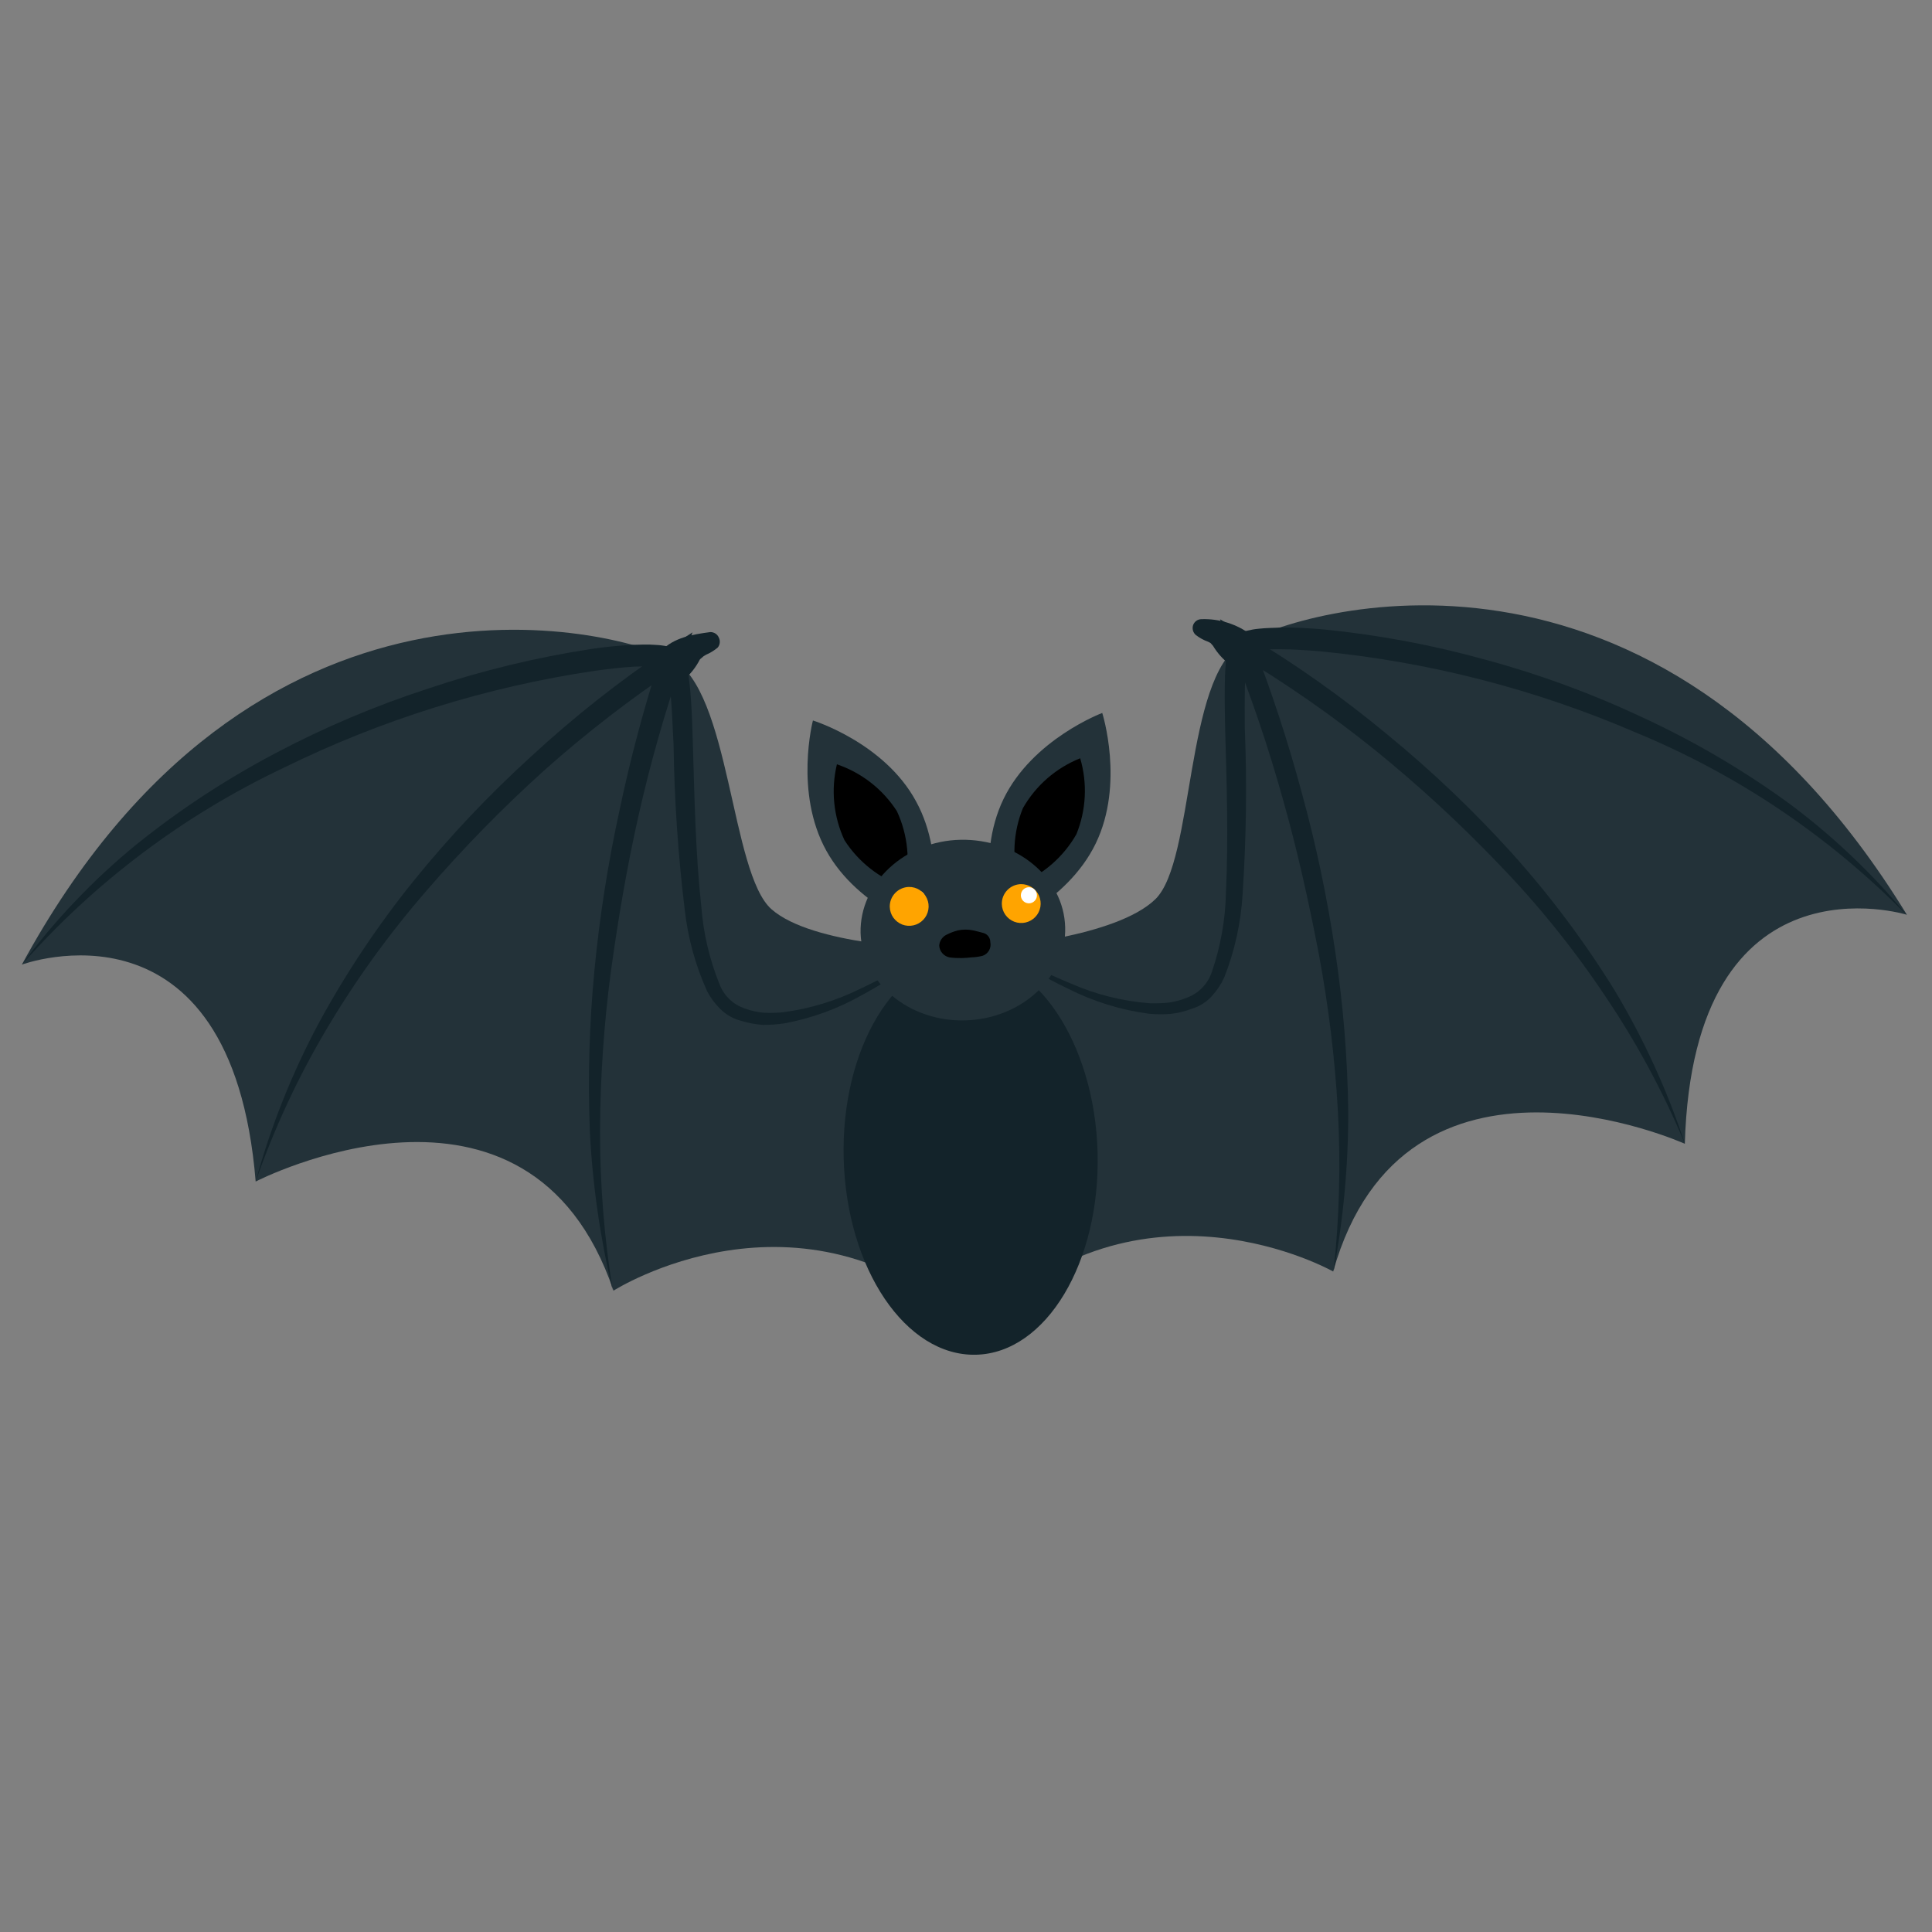<svg width="48" height="48" viewBox="0 0 48 48" fill="none" xmlns="http://www.w3.org/2000/svg">
<rect x="0" y="0" width="48" height="48" fill="#808080" stroke="none"/>
<path fill-rule="evenodd" clip-rule="evenodd" d="M24.778 23.521C24.778 23.521 27.734 23.291 28.707 22.338C29.679 21.385 29.433 16.853 30.843 16.001C32.253 15.15 41.075 12.445 47.376 22.727C47.376 22.727 42.071 21.082 41.859 28.417C41.859 28.417 34.905 25.281 33.122 31.59C33.122 31.59 28.355 28.891 24.329 32.928L24.778 23.521Z" fill="#233239"/>
<path d="M24.778 23.521C25.364 23.871 25.976 24.177 26.607 24.436C27.228 24.709 27.89 24.874 28.566 24.926C28.728 24.93 28.89 24.925 29.051 24.908C29.207 24.884 29.359 24.841 29.505 24.781C29.646 24.726 29.773 24.641 29.877 24.532C29.982 24.422 30.06 24.291 30.108 24.147C30.326 23.514 30.444 22.851 30.458 22.181C30.522 20.831 30.478 19.466 30.438 18.094C30.431 17.751 30.425 17.405 30.429 17.057C30.43 16.882 30.436 16.706 30.451 16.526C30.457 16.317 30.505 16.112 30.59 15.921C30.636 15.837 30.71 15.772 30.798 15.737C30.854 15.706 30.915 15.684 30.977 15.671C31.073 15.647 31.171 15.63 31.269 15.621C31.451 15.6 31.622 15.601 31.808 15.592C32.17 15.583 32.51 15.608 32.856 15.635C34.237 15.77 35.602 16.026 36.938 16.399C38.271 16.761 39.57 17.24 40.819 17.829C42.069 18.407 43.262 19.104 44.379 19.91C45.49 20.726 46.495 21.675 47.373 22.737C45.459 20.785 43.17 19.242 40.643 18.2C38.147 17.123 35.498 16.442 32.792 16.181C32.455 16.153 32.121 16.131 31.79 16.13C31.628 16.128 31.465 16.135 31.304 16.149C31.16 16.154 30.963 16.225 31.032 16.19C30.989 16.316 30.963 16.447 30.955 16.58C30.941 16.741 30.933 16.907 30.929 17.078C30.922 17.414 30.923 17.754 30.927 18.094C30.982 19.469 30.963 20.846 30.872 22.218C30.83 22.925 30.677 23.621 30.418 24.28C30.338 24.455 30.23 24.616 30.1 24.758C29.966 24.901 29.797 25.006 29.609 25.062C29.438 25.128 29.258 25.172 29.075 25.191C28.896 25.205 28.715 25.203 28.537 25.185C27.844 25.092 27.172 24.884 26.548 24.57C25.927 24.274 25.335 23.923 24.778 23.521Z" fill="#13232A"/>
<path d="M41.862 28.421C41.321 27.124 40.652 25.885 39.863 24.721C39.085 23.558 38.204 22.466 37.23 21.461C36.265 20.452 35.237 19.505 34.152 18.627C33.065 17.753 31.918 16.957 30.72 16.244L31.098 15.909C31.584 17.152 32 18.421 32.346 19.71C32.7 20.998 32.975 22.307 33.172 23.629C33.371 24.949 33.479 26.282 33.497 27.617C33.499 28.95 33.377 30.279 33.132 31.589C33.275 30.273 33.312 28.947 33.241 27.625C33.167 26.308 33.008 24.997 32.765 23.7C32.516 22.405 32.231 21.116 31.87 19.846C31.517 18.582 31.097 17.338 30.61 16.119L30.309 15.385L30.986 15.782C32.21 16.515 33.376 17.342 34.474 18.254C35.573 19.154 36.603 20.136 37.557 21.19C38.506 22.246 39.359 23.384 40.107 24.591C40.832 25.799 41.421 27.083 41.862 28.421Z" fill="#13232A"/>
<path fill-rule="evenodd" clip-rule="evenodd" d="M29.713 15.779C29.804 15.849 29.905 15.904 30.013 15.943C30.036 15.953 30.057 15.965 30.078 15.978L30.093 15.995C30.108 16.011 30.123 16.027 30.137 16.045C30.241 16.219 30.377 16.373 30.538 16.498C30.591 16.527 30.654 16.534 30.712 16.517C30.771 16.5 30.82 16.46 30.85 16.407C30.878 16.353 30.884 16.291 30.867 16.233C30.85 16.174 30.811 16.125 30.759 16.095C30.759 16.095 30.748 16.082 30.74 16.074C30.733 16.066 30.715 16.045 30.703 16.032C30.692 16.02 30.703 16.032 30.713 16.043C30.717 16.048 30.721 16.053 30.726 16.057L30.77 16.107C30.815 16.145 30.872 16.163 30.931 16.16C30.989 16.156 31.044 16.131 31.085 16.088C31.125 16.045 31.147 15.989 31.147 15.93C31.147 15.872 31.125 15.815 31.085 15.773C30.73 15.505 30.295 15.368 29.851 15.383C29.805 15.383 29.761 15.397 29.724 15.423C29.687 15.45 29.659 15.486 29.643 15.529C29.628 15.573 29.627 15.62 29.639 15.665C29.651 15.71 29.677 15.749 29.713 15.779Z" fill="#13232A"/>
<path fill-rule="evenodd" clip-rule="evenodd" d="M23.158 23.561C23.158 23.561 20.188 23.488 19.168 22.59C18.148 21.693 18.148 17.142 16.699 16.38C15.25 15.617 6.296 13.366 0.544 23.965C0.544 23.965 5.753 22.042 6.352 29.355C6.352 29.355 13.13 25.858 15.242 32.066C15.242 32.066 19.862 29.119 24.094 32.939L23.158 23.561Z" fill="#233239"/>
<path d="M23.158 23.561C22.623 23.994 22.05 24.377 21.447 24.705C20.84 25.053 20.178 25.297 19.49 25.425C19.312 25.451 19.133 25.464 18.953 25.463C18.769 25.45 18.587 25.416 18.411 25.361C18.218 25.312 18.041 25.212 17.9 25.072C17.766 24.941 17.654 24.791 17.567 24.625C17.277 23.982 17.089 23.296 17.011 22.594C16.845 21.227 16.753 19.852 16.734 18.475C16.712 18.124 16.705 17.793 16.678 17.457C16.667 17.29 16.644 17.117 16.618 16.97C16.605 16.837 16.574 16.707 16.523 16.583C16.592 16.615 16.395 16.555 16.252 16.556C16.108 16.558 15.93 16.556 15.764 16.562C15.433 16.581 15.098 16.622 14.765 16.668C12.078 17.068 9.469 17.883 7.032 19.083C4.562 20.255 2.354 21.915 0.544 23.965C1.365 22.857 2.319 21.856 3.386 20.983C4.462 20.117 5.62 19.358 6.842 18.714C8.065 18.067 9.342 17.527 10.658 17.101C11.973 16.66 13.323 16.333 14.694 16.123C15.047 16.07 15.389 16.038 15.744 16.02C15.921 16.015 16.103 16.007 16.282 16.022C16.381 16.026 16.48 16.038 16.577 16.058C16.64 16.067 16.701 16.085 16.759 16.112C16.841 16.148 16.911 16.207 16.959 16.283C17.051 16.471 17.105 16.674 17.118 16.883C17.143 17.065 17.158 17.237 17.169 17.413C17.192 17.762 17.203 18.105 17.213 18.447C17.255 19.822 17.278 21.187 17.424 22.525C17.475 23.189 17.628 23.841 17.878 24.457C17.933 24.599 18.018 24.726 18.128 24.83C18.238 24.934 18.37 25.012 18.514 25.058C18.662 25.113 18.818 25.148 18.975 25.161C19.138 25.169 19.302 25.165 19.464 25.148C20.131 25.059 20.78 24.861 21.383 24.561C21.998 24.272 22.591 23.937 23.158 23.561Z" fill="#13232A"/>
<path d="M6.352 29.355C6.726 27.989 7.252 26.669 7.919 25.42C8.597 24.172 9.387 22.988 10.279 21.882C11.173 20.778 12.149 19.745 13.2 18.79C14.247 17.823 15.366 16.938 16.548 16.142L17.204 15.711L16.944 16.459C16.514 17.707 16.154 18.977 15.864 20.264C15.573 21.551 15.354 22.853 15.174 24.161C15.002 25.467 14.913 26.783 14.908 28.101C14.906 29.426 15.011 30.749 15.222 32.057C14.912 30.763 14.722 29.443 14.655 28.113C14.603 26.779 14.64 25.442 14.768 24.112C14.896 22.782 15.102 21.461 15.387 20.156C15.661 18.844 16.007 17.548 16.424 16.274L16.82 16.591C15.661 17.363 14.558 18.215 13.519 19.142C12.481 20.078 11.503 21.078 10.59 22.137C9.672 23.194 8.85 24.33 8.134 25.533C7.413 26.744 6.816 28.025 6.352 29.355Z" fill="#13232A"/>
<path fill-rule="evenodd" clip-rule="evenodd" d="M17.858 15.839C17.841 15.798 17.811 15.763 17.773 15.739C17.735 15.715 17.691 15.703 17.646 15.704C17.208 15.762 16.746 15.838 16.427 16.168C16.385 16.213 16.362 16.272 16.364 16.333C16.365 16.394 16.391 16.453 16.434 16.495C16.48 16.535 16.538 16.556 16.599 16.554C16.659 16.552 16.716 16.528 16.759 16.485L16.836 16.417L16.793 16.456L16.772 16.474C16.72 16.507 16.683 16.558 16.669 16.618C16.655 16.677 16.665 16.74 16.697 16.792C16.73 16.844 16.781 16.881 16.841 16.895C16.9 16.909 16.963 16.899 17.015 16.867C17.168 16.731 17.294 16.568 17.387 16.386C17.401 16.37 17.417 16.356 17.434 16.344L17.478 16.305L17.543 16.266C17.648 16.221 17.746 16.161 17.833 16.087C17.861 16.053 17.878 16.011 17.882 15.967C17.887 15.923 17.878 15.878 17.858 15.839Z" fill="#13232A"/>
<path fill-rule="evenodd" clip-rule="evenodd" d="M20.961 28.787C21.034 31.524 22.505 33.701 24.249 33.658C25.993 33.616 27.344 31.357 27.269 28.626C27.194 25.895 25.716 23.702 23.979 23.757C22.242 23.812 20.888 26.055 20.961 28.787Z" fill="#13232A"/>
<path fill-rule="evenodd" clip-rule="evenodd" d="M24.933 19.849C24.214 21.334 24.77 23.094 24.77 23.094C24.77 23.094 26.501 22.445 27.222 20.958C27.944 19.471 27.385 17.713 27.385 17.713C27.385 17.713 25.655 18.362 24.933 19.849Z" fill="#233239"/>
<path fill-rule="evenodd" clip-rule="evenodd" d="M25.413 20.08C25.169 20.681 25.137 21.346 25.319 21.968C25.92 21.726 26.422 21.289 26.743 20.726C26.987 20.125 27.02 19.46 26.837 18.839C26.235 19.08 25.733 19.517 25.413 20.08Z" fill="black"/>
<path fill-rule="evenodd" clip-rule="evenodd" d="M22.756 19.904C23.554 21.351 23.091 23.142 23.091 23.142C23.091 23.142 21.327 22.581 20.529 21.134C19.73 19.688 20.197 17.9 20.197 17.9C20.197 17.9 21.968 18.449 22.756 19.904Z" fill="#233239"/>
<path fill-rule="evenodd" clip-rule="evenodd" d="M22.283 20.153C22.557 20.742 22.623 21.407 22.47 22.04C21.857 21.831 21.332 21.42 20.981 20.875C20.707 20.286 20.641 19.621 20.793 18.989C21.407 19.198 21.932 19.608 22.283 20.153Z" fill="black"/>
<path fill-rule="evenodd" clip-rule="evenodd" d="M21.381 23.174C21.415 24.414 22.578 25.389 23.982 25.351C25.386 25.313 26.497 24.278 26.464 23.04C26.432 21.802 25.256 20.837 23.865 20.864C22.473 20.892 21.356 21.944 21.381 23.174Z" fill="#233239"/>
<path fill-rule="evenodd" clip-rule="evenodd" d="M24.89 22.462C24.892 22.558 24.923 22.65 24.978 22.728C25.033 22.806 25.11 22.865 25.199 22.9C25.288 22.934 25.385 22.941 25.478 22.92C25.571 22.899 25.656 22.851 25.722 22.782C25.788 22.713 25.831 22.626 25.848 22.532C25.864 22.438 25.852 22.341 25.814 22.254C25.776 22.167 25.712 22.093 25.632 22.042C25.551 21.991 25.457 21.964 25.362 21.966C25.234 21.97 25.112 22.024 25.024 22.117C24.935 22.21 24.887 22.334 24.89 22.462Z" fill="#FFA400"/>
<path fill-rule="evenodd" clip-rule="evenodd" d="M25.363 22.244C25.363 22.283 25.375 22.322 25.397 22.355C25.42 22.388 25.451 22.413 25.488 22.428C25.525 22.443 25.566 22.447 25.605 22.438C25.643 22.43 25.679 22.41 25.706 22.381C25.734 22.353 25.753 22.317 25.759 22.277C25.766 22.238 25.761 22.198 25.745 22.162C25.729 22.125 25.702 22.095 25.669 22.073C25.635 22.052 25.596 22.042 25.556 22.043C25.504 22.045 25.455 22.067 25.419 22.104C25.383 22.142 25.363 22.192 25.363 22.244Z" fill="white"/>
<path fill-rule="evenodd" clip-rule="evenodd" d="M22.588 22.324C22.589 22.364 22.602 22.402 22.624 22.435C22.647 22.468 22.679 22.493 22.716 22.507C22.753 22.521 22.793 22.525 22.832 22.516C22.871 22.507 22.906 22.487 22.933 22.458C22.961 22.429 22.979 22.393 22.985 22.354C22.992 22.314 22.986 22.274 22.97 22.238C22.953 22.202 22.927 22.171 22.893 22.151C22.859 22.13 22.819 22.12 22.78 22.121C22.728 22.124 22.679 22.146 22.643 22.184C22.607 22.222 22.588 22.272 22.588 22.324Z" fill="white"/>
<path fill-rule="evenodd" clip-rule="evenodd" d="M22.106 22.532C22.109 22.627 22.139 22.72 22.194 22.798C22.25 22.875 22.326 22.935 22.415 22.97C22.504 23.004 22.602 23.011 22.695 22.99C22.788 22.969 22.872 22.921 22.938 22.852C23.004 22.783 23.048 22.696 23.064 22.602C23.081 22.508 23.069 22.411 23.03 22.324C22.992 22.237 22.928 22.163 22.848 22.112C22.768 22.06 22.674 22.034 22.578 22.036C22.45 22.04 22.328 22.094 22.24 22.187C22.151 22.279 22.103 22.404 22.106 22.532Z" fill="#FFA400"/>
<path fill-rule="evenodd" clip-rule="evenodd" d="M23.335 23.494C23.339 23.564 23.366 23.632 23.414 23.685C23.461 23.738 23.524 23.774 23.594 23.787C23.693 23.8 23.794 23.805 23.894 23.803C23.976 23.8 24.061 23.796 24.144 23.785C24.235 23.782 24.326 23.769 24.414 23.746C24.481 23.723 24.538 23.675 24.573 23.613C24.608 23.551 24.619 23.478 24.604 23.408C24.605 23.358 24.589 23.309 24.56 23.268C24.53 23.227 24.489 23.197 24.441 23.182C24.352 23.157 24.261 23.134 24.17 23.114C24.048 23.089 23.922 23.09 23.8 23.115C23.704 23.14 23.611 23.175 23.522 23.22C23.469 23.244 23.424 23.283 23.391 23.331C23.358 23.379 23.338 23.435 23.335 23.494Z" fill="black"/>
</svg>
